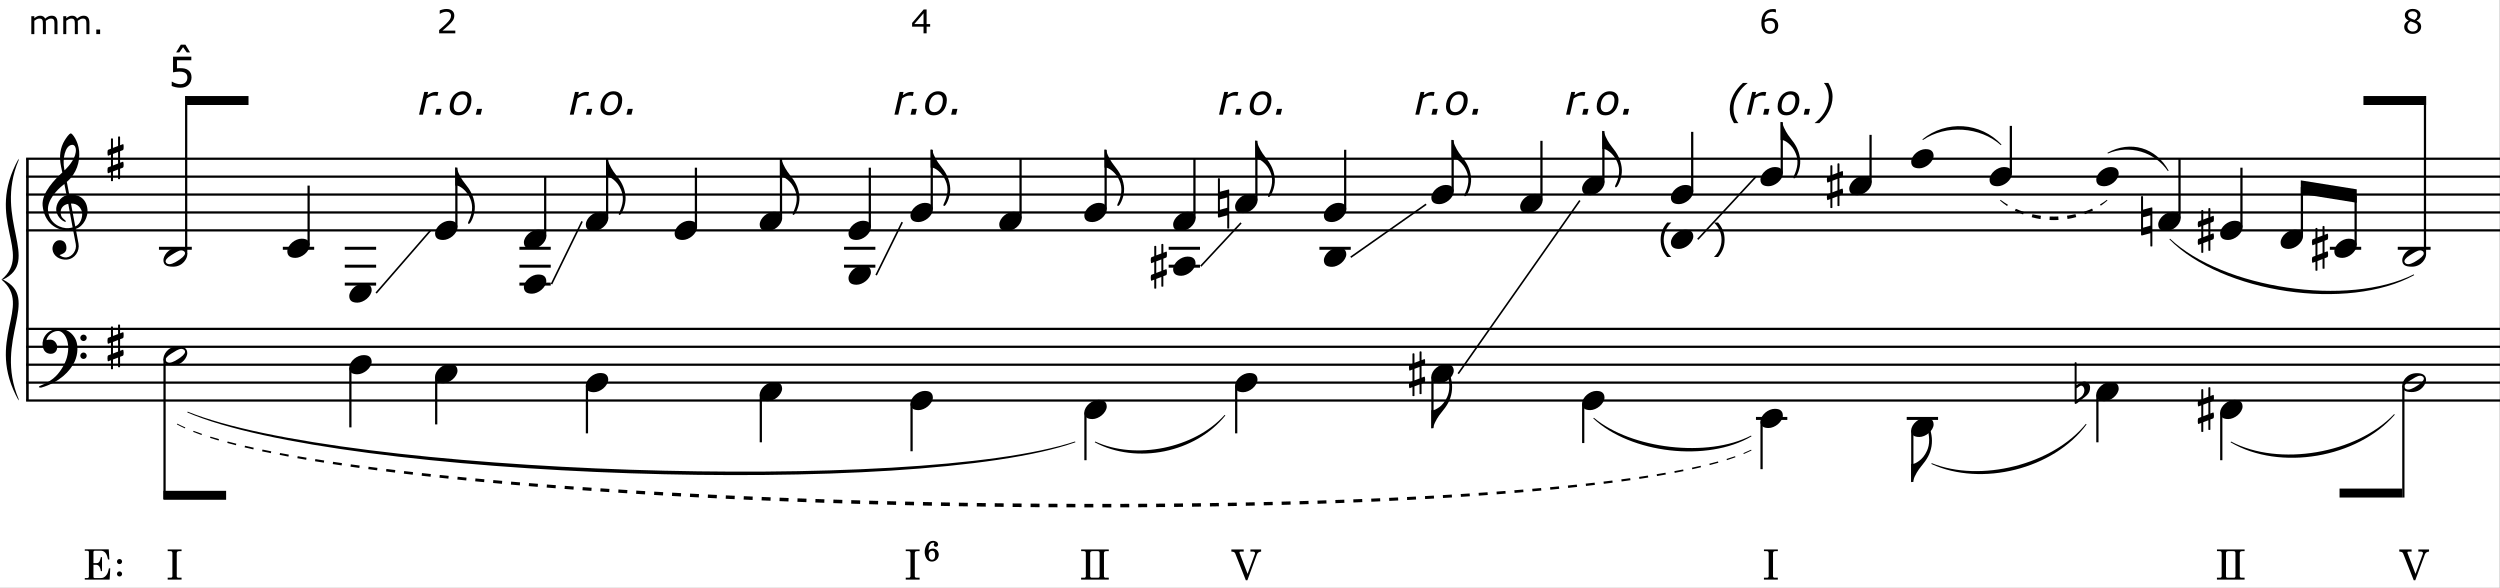 <?xml version="1.0" encoding="UTF-8"?>
<svg id="Ebene_1" xmlns="http://www.w3.org/2000/svg" width="300.068mm" height="70.556mm" version="1.1" viewBox="0 0 850.586 200">
  <rect x="0" y="0" width="850.586" height="200" fill="#808080" stroke="none"/>
  <!-- Generator: Adobe Illustrator 29.1.0, SVG Export Plug-In . SVG Version: 2.1.0 Build 142)  -->
  <defs>
    <style>
      .st0 {
        stroke-width: 1.016px;
      }

      .st0, .st1, .st2, .st3, .st4 {
        fill: none;
        stroke: #000;
        stroke-miterlimit: 10;
      }

      .st5 {
        fill: #fff;
      }

      .st1 {
        stroke-width: .559px;
      }

      .st2 {
        stroke-width: .889px;
      }

      .st3 {
        stroke-width: .762px;
      }

      .st4 {
        stroke-width: 3.047px;
      }
    </style>
  </defs>
  <rect class="st5" width="850.5" height="200"/>
  <line class="st2" x1="9.331" y1="54.004" x2="9.331" y2="136.27"/>
  <path d="M25.779,77.89l.926,4.947c.487,2.607-1.243,5.239-3.948,5.483-2.364.195-4.679-1.169-4.898-3.484-.122-1.438.853-2.973,2.169-3.095,1.194-.122,2.412.487,2.559,2.291.17,1.876-1.072,2.242-2.315,2.753.365.39,1.364.877,2.266.804,2.071-.195,3.655-2.437,3.241-4.581l-.926-4.85c-.414.049-.682.122-1.121.171-4.63.39-8.724-2.681-9.235-8.407-.39-4.362,4.289-9.016,6.701-11.234l-.438-2.096c-.707-3.411-.268-6.384,1.267-8.87.487-.755,1.462-2.291,2.071-2.339.463-.049,2.534,2.559,2.827,6.043.317,3.558-.829,7.579-4.191,10.454l.829,4.337c2.534-.219,5.849.829,6.214,5.19.17,2.193-1.194,5.532-3.997,6.482ZM21.905,62.611c-.146.122-.17.146-.487.39-1.998,1.535-5.385,5.142-5.093,8.553.414,4.63,4.557,6.287,7.018,6.067.536-.048.877-.122,1.365-.244l-1.487-8.017c-1.535.244-2.729,1.438-2.583,3.07.122,1.487.658,1.755,1.56,2.559.439.39.146.56-.195.438-1.535-.609-2.729-2.315-2.875-3.923-.17-1.876,1.243-4.484,3.533-5.069l-.755-3.826ZM25.804,50.768c-.024-.268-.219-1.584-1.316-1.487-2.388.22-3.29,4.874-2.631,8.188l.097.487c1.803-1.681,4.07-4.557,3.85-7.188ZM25.609,77.037c1.828-.755,2.461-3.144,2.339-4.508-.122-1.584-1.56-3.436-3.801-3.265l1.462,7.773Z"/>
  <path d="M25.853,115.771c.683,1.682.755,4.605-.438,7.213-1.535,3.339-5.239,7.092-11.307,8.87-.39.122-1.632-.073-.244-.682,1.267-.561,2.851-1.268,4.24-2.389,2.339-1.852,4.069-5.044,4.654-7.14,1.486-5.41-.926-9.041-2.997-9.041-2.047,0-3.777,1.779-3.948,3.119.755-.17.633-.146,1.438-.146,1.267,0,2.218,1.413,2.218,2.437,0,2.218-1.901,2.729-3.314,2.145-1.901-.78-2.364-4.069-.512-6.312.804-.999,2.291-1.974,4.605-1.974,3.46,0,5.117,2.656,5.604,3.898ZM29.508,114.942c0,.585-.487,1.097-1.097,1.097-.584,0-1.096-.512-1.096-1.097s.512-1.097,1.096-1.097c.609,0,1.097.512,1.097,1.097ZM29.508,121.034c0,.585-.487,1.097-1.097,1.097-.584,0-1.096-.512-1.096-1.097s.512-1.097,1.096-1.097c.609,0,1.097.512,1.097,1.097Z"/>
  <path d="M41.802,55.027c.17-.073.268.536.268.902,0,.365,0,1.023-.268,1.121l-.95.366v3.412c0,.146-.195.146-.341.146-.146,0-.341,0-.341-.146v-3.144l-1.73.658v3.144c0,.146-.195.171-.341.171-.146,0-.341-.024-.341-.171v-2.9l-.95.366c-.17.073-.244-.609-.244-.975,0-.439.049-.975.244-1.048l.95-.366v-3.948l-.95.366c-.146.073-.244-.609-.244-.975,0-.415.049-.975.244-1.048l.95-.366v-3.265c0-.146.171-.268.317-.268.171,0,.366.097.366.268v2.997l1.73-.658v-2.998c0-.146.17-.268.317-.268.17,0,.366.098.366.268v2.754l.95-.366c.268-.098.268.536.268.902,0,.365,0,1.048-.268,1.121l-.95.366v3.923l.95-.341ZM38.439,56.294l1.73-.658v-3.923l-1.73.658v3.923Z"/>
  <path d="M41.802,119.012c.17-.073.268.536.268.901,0,.366,0,1.023-.268,1.121l-.95.365v3.412c0,.146-.195.146-.341.146-.146,0-.341,0-.341-.146v-3.144l-1.73.658v3.144c0,.146-.195.17-.341.17-.146,0-.341-.024-.341-.17v-2.9l-.95.365c-.17.073-.244-.608-.244-.975,0-.438.049-.975.244-1.048l.95-.365v-3.947l-.95.365c-.146.073-.244-.609-.244-.975,0-.414.049-.975.244-1.048l.95-.365v-3.266c0-.146.171-.269.317-.269.171,0,.366.098.366.269v2.997l1.73-.658v-2.997c0-.146.17-.268.317-.268.17,0,.366.097.366.268v2.754l.95-.365c.268-.098.268.535.268.901,0,.365,0,1.048-.268,1.121l-.95.365v3.923l.95-.341ZM38.439,120.279l1.73-.658v-3.924l-1.73.658v3.924Z"/>
  <line class="st3" x1="8.887" y1="54.004" x2="850.586" y2="54.004"/>
  <line class="st3" x1="8.887" y1="60.098" x2="850.586" y2="60.098"/>
  <line class="st3" x1="8.887" y1="66.191" x2="850.586" y2="66.191"/>
  <line class="st3" x1="8.887" y1="72.285" x2="850.586" y2="72.285"/>
  <line class="st3" x1="8.887" y1="78.379" x2="850.586" y2="78.379"/>
  <line class="st3" x1="8.887" y1="111.895" x2="850.586" y2="111.895"/>
  <line class="st3" x1="8.887" y1="117.988" x2="850.586" y2="117.988"/>
  <line class="st3" x1="8.887" y1="124.082" x2="850.586" y2="124.082"/>
  <line class="st3" x1="8.887" y1="130.176" x2="850.586" y2="130.176"/>
  <line class="st3" x1="8.887" y1="136.27" x2="850.586" y2="136.27"/>
  <path d="M6.348,54.004c-11.695,20.825,5.078,31.988-5.84,41.133h.508c13.146-6.399-3.264-20.308,5.322-40.615"/>
  <path d="M6.348,136.27c-11.695-20.825,5.078-31.988-5.84-41.133h.508c13.146,6.399-3.264,20.308,5.322,40.615"/>
  <line class="st3" x1="63.342" y1="86.504" x2="63.342" y2="32.676"/>
  <line class="st0" x1="54.082" y1="84.473" x2="65.254" y2="84.473"/>
  <path d="M63.72,86.667c0,1.048-1.365,4.07-4.874,4.07-2.267,0-3.241-.634-3.241-2.291,0-1.048,1.292-4.143,5.044-4.143,2.022,0,3.07.804,3.07,2.364ZM57.604,89.883c1.267,0,2.778-1.097,3.68-1.706,2.924-2.047,1.316-2.997.415-2.997-.975,0-2.169.853-3.485,1.657-3.095,1.925-1.608,3.046-.609,3.046Z"/>
  <line class="st3" x1="105.002" y1="83.457" x2="105.002" y2="63.145"/>
  <line class="st0" x1="96.23" y1="84.473" x2="106.895" y2="84.473"/>
  <path d="M105.381,83.474c0,1.023-.731,2.169-1.682,2.973-.926.78-2.145,1.292-3.168,1.292-.804,0-1.511-.146-1.998-.487-.463-.341-.78-.901-.78-1.754,0-1.023.707-2.193,1.657-2.997.926-.78,2.144-1.292,3.167-1.292.829,0,1.536.122,1.999.487.463.341.804.926.804,1.779Z"/>
  <line class="st0" x1="117.305" y1="96.66" x2="127.969" y2="96.66"/>
  <line class="st0" x1="117.305" y1="90.566" x2="127.969" y2="90.566"/>
  <line class="st0" x1="117.305" y1="84.473" x2="127.969" y2="84.473"/>
  <path d="M126.456,98.708c0,1.023-.731,2.169-1.682,2.973-.926.78-2.145,1.292-3.168,1.292-.804,0-1.511-.146-1.998-.487-.463-.342-.78-.902-.78-1.755,0-1.023.707-2.193,1.657-2.997.926-.78,2.144-1.292,3.167-1.292.829,0,1.536.122,1.999.487.463.341.804.926.804,1.779Z"/>
  <line class="st3" x1="55.986" y1="122.051" x2="55.986" y2="169.785"/>
  <path d="M63.72,120.183c0,1.048-1.365,4.069-4.874,4.069-2.267,0-3.241-.634-3.241-2.291,0-1.048,1.292-4.143,5.044-4.143,2.022,0,3.07.805,3.07,2.364ZM57.604,123.398c1.267,0,2.778-1.096,3.68-1.705,2.924-2.047,1.316-2.998.415-2.998-.975,0-2.169.854-3.485,1.657-3.095,1.926-1.608,3.046-.609,3.046Z"/>
  <line class="st3" x1="119.209" y1="125.098" x2="119.209" y2="145.41"/>
  <path d="M126.456,123.083c0,1.023-.731,2.169-1.682,2.973-.926.78-2.145,1.292-3.168,1.292-.804,0-1.511-.146-1.998-.487-.463-.342-.78-.902-.78-1.755,0-1.023.707-2.193,1.657-2.997.926-.78,2.144-1.292,3.167-1.292.829,0,1.536.122,1.999.487.463.342.804.927.804,1.779Z"/>
  <g>
    <path d="M19.549,11.602h-1.025v-3.469c0-.262-.012-.515-.036-.758-.024-.244-.074-.438-.15-.584-.084-.156-.204-.274-.36-.354-.156-.08-.382-.12-.676-.12-.287,0-.575.072-.862.216s-.575.326-.862.548c.011.083.02.181.027.292s.011.221.011.33v3.9h-1.025v-3.469c0-.269-.012-.525-.036-.767s-.074-.436-.15-.581c-.084-.156-.204-.273-.36-.352-.157-.078-.382-.118-.677-.118-.28,0-.561.069-.843.208s-.562.314-.843.529v4.549h-1.025v-6.093h1.025v.676c.32-.265.639-.473.958-.622.318-.149.657-.224,1.017-.224.415,0,.767.087,1.056.262.289.174.504.417.646.726.415-.349.793-.601,1.135-.756.342-.154.707-.231,1.096-.231.669,0,1.163.203,1.481.608.318.406.478.972.478,1.699v3.955Z"/>
    <path d="M30.416,11.602h-1.025v-3.469c0-.262-.012-.515-.036-.758-.024-.244-.074-.438-.15-.584-.084-.156-.204-.274-.36-.354-.156-.08-.382-.12-.676-.12-.287,0-.575.072-.862.216s-.575.326-.862.548c.011.083.02.181.027.292s.011.221.011.33v3.9h-1.025v-3.469c0-.269-.012-.525-.036-.767s-.074-.436-.15-.581c-.084-.156-.204-.273-.36-.352-.157-.078-.382-.118-.677-.118-.28,0-.561.069-.843.208s-.562.314-.843.529v4.549h-1.025v-6.093h1.025v.676c.32-.265.639-.473.958-.622.318-.149.657-.224,1.017-.224.415,0,.767.087,1.056.262.289.174.504.417.646.726.415-.349.793-.601,1.135-.756.342-.154.707-.231,1.096-.231.669,0,1.163.203,1.481.608.318.406.478.972.478,1.699v3.955Z"/>
    <path d="M34.065,11.602h-1.304v-1.555h1.304v1.555Z"/>
  </g>
  <line class="st4" x1="55.605" y1="168.516" x2="76.934" y2="168.516"/>
  <line class="st4" x1="63.223" y1="34.199" x2="84.551" y2="34.199"/>
  <g>
    <path d="M29.803,196.681c.114,0,.441-.228.441-.369v-8.562c0-.199-.341-.37-.498-.37h-.896v-.469h8.148l.213,3.427h-.455c-.313-1.266-.668-2.83-2.29-2.958h-2.275c-.17,0-.398.199-.398.37v3.84h1.138c1.052,0,1.194-1.322,1.379-2.034h.398v4.765h-.398c-.128-.882-.398-2.062-1.522-2.162h-.995v4.21c0,.128.256.299.341.299h2.275c1.252,0,2.133-1.209,2.404-2.304l.242-.996h.455l-.213,3.84h-8.447v-.526h.953Z"/>
    <path d="M40.666,190.196c.484,0,.868.384.868.867s-.384.867-.868.867c-.483,0-.867-.384-.867-.867s.384-.867.867-.867ZM40.666,194.405c.484,0,.868.384.868.868,0,.483-.384.867-.868.867-.483,0-.867-.384-.867-.867,0-.484.384-.868.867-.868Z"/>
  </g>
  <path d="M58.244,196.539c.242,0,.413-.271.413-.47v-7.864c0-.611-.313-.683-.654-.683h-.953v-.583h4.722v.583h-.825c-.341,0-.811.057-.811.683v7.864c0,.199.156.47.441.47h1.195v.668h-4.722v-.668h1.194Z"/>
  <path d="M65.162,26.345c0,.481-.088.942-.264,1.381-.176.44-.417.81-.722,1.111-.333.324-.73.573-1.19.747-.461.173-.994.26-1.601.26-.565,0-1.108-.059-1.631-.177-.523-.118-.965-.26-1.326-.427v-1.465h.097c.379.241.824.445,1.333.614s1.009.253,1.5.253c.329,0,.647-.046.955-.139.308-.093.582-.255.823-.486.204-.199.357-.438.462-.715.104-.278.156-.6.156-.965,0-.356-.062-.657-.184-.902s-.293-.442-.51-.59c-.241-.176-.534-.299-.878-.371s-.73-.108-1.156-.108c-.408,0-.8.028-1.177.083-.377.056-.703.111-.976.167v-5.325h6.221v1.215h-4.881v2.749c.199-.019.403-.032.611-.042.208-.009.389-.014.542-.014.56,0,1.051.048,1.472.143.421.095.808.263,1.159.503.371.254.657.583.861.986s.306.907.306,1.514Z"/>
  <path d="M64.669,17.831h-1.104l-1.284-1.777-1.277,1.777h-1.076l1.583-2.631h1.576l1.583,2.631Z"/>
  <path d="M154.912,11.348h-5.499v-1.14c.382-.327.764-.655,1.148-.982s.741-.653,1.072-.977c.698-.676,1.176-1.213,1.435-1.612.258-.398.387-.828.387-1.29,0-.422-.139-.752-.417-.99-.278-.238-.667-.357-1.165-.357-.331,0-.689.059-1.075.175-.385.116-.762.294-1.129.535h-.055v-1.146c.258-.127.603-.244,1.034-.349.431-.105.848-.158,1.252-.158.833,0,1.485.201,1.958.603.473.402.709.947.709,1.634,0,.309-.039.598-.117.865s-.194.521-.347.761c-.142.226-.308.448-.499.666-.191.218-.423.46-.695.726-.389.382-.791.752-1.206,1.11-.415.358-.802.69-1.162.996h4.37v.933Z"/>
  <path d="M154.895,63.145v-6.165c.487,0,.414.024.561.438.682,2.047,1.754,3.777,2.681,4.922,1.925,2.364,2.924,4.24,3.338,6.872.414,2.729-.634,5.361-1.414,6.506-.536.78-1.072.487-.682-.317,1.316-2.729,1.706-5.288.609-7.798-.633-1.486-1.413-2.486-2.51-3.412-.901-.731-1.657-1.048-2.096-1.048h-.487Z"/>
  <line class="st3" x1="155.276" y1="77.363" x2="155.276" y2="57.051"/>
  <path d="M155.655,77.38c0,1.023-.731,2.169-1.682,2.973-.926.78-2.145,1.292-3.168,1.292-.804,0-1.511-.146-1.998-.487-.463-.341-.78-.901-.78-1.754,0-1.023.707-2.193,1.657-2.997.926-.78,2.144-1.292,3.167-1.292.829,0,1.536.122,1.999.487.463.341.804.926.804,1.779Z"/>
  <line class="st3" x1="185.49" y1="80.41" x2="185.49" y2="60.098"/>
  <path d="M185.87,80.427c0,1.023-.731,2.169-1.682,2.973-.926.78-2.145,1.292-3.168,1.292-.804,0-1.511-.146-1.998-.487-.463-.341-.78-.901-.78-1.754,0-1.023.707-2.193,1.657-2.997.926-.78,2.144-1.292,3.167-1.292.829,0,1.536.122,1.999.487.463.341.804.926.804,1.779Z"/>
  <path d="M206.184,60.098v-6.165c.487,0,.414.024.561.438.682,2.047,1.754,3.777,2.681,4.922,1.925,2.364,2.924,4.24,3.338,6.872.414,2.729-.634,5.361-1.414,6.506-.536.78-1.072.487-.682-.317,1.316-2.729,1.706-5.288.609-7.798-.633-1.486-1.413-2.486-2.51-3.412-.901-.731-1.657-1.048-2.096-1.048h-.487Z"/>
  <line class="st3" x1="206.565" y1="74.316" x2="206.565" y2="54.004"/>
  <path d="M206.944,74.333c0,1.023-.731,2.169-1.682,2.973-.926.78-2.145,1.292-3.168,1.292-.804,0-1.511-.146-1.998-.487-.463-.341-.78-.901-.78-1.754,0-1.023.707-2.193,1.657-2.997.926-.78,2.144-1.292,3.167-1.292.829,0,1.536.122,1.999.487.463.341.804.926.804,1.779Z"/>
  <line class="st3" x1="236.779" y1="77.363" x2="236.779" y2="57.051"/>
  <path d="M237.159,77.38c0,1.023-.731,2.169-1.682,2.973-.926.78-2.145,1.292-3.168,1.292-.804,0-1.511-.146-1.998-.487-.463-.341-.78-.901-.78-1.754,0-1.023.707-2.193,1.657-2.997.926-.78,2.144-1.292,3.167-1.292.829,0,1.536.122,1.999.487.463.341.804.926.804,1.779Z"/>
  <line class="st0" x1="176.719" y1="96.66" x2="187.383" y2="96.66"/>
  <line class="st0" x1="176.719" y1="90.566" x2="187.383" y2="90.566"/>
  <line class="st0" x1="176.719" y1="84.473" x2="187.383" y2="84.473"/>
  <path d="M185.87,95.661c0,1.023-.731,2.169-1.682,2.973-.926.78-2.145,1.292-3.168,1.292-.804,0-1.511-.146-1.998-.487-.463-.341-.78-.901-.78-1.754,0-1.023.707-2.193,1.657-2.997.926-.78,2.144-1.292,3.167-1.292.829,0,1.536.122,1.999.487.463.341.804.926.804,1.779Z"/>
  <line class="st3" x1="148.408" y1="128.145" x2="148.408" y2="144.395"/>
  <path d="M155.655,126.13c0,1.023-.731,2.169-1.682,2.973-.926.78-2.145,1.292-3.168,1.292-.804,0-1.511-.146-1.998-.487-.463-.342-.78-.902-.78-1.755,0-1.023.707-2.193,1.657-2.997.926-.78,2.144-1.292,3.167-1.292.829,0,1.536.122,1.999.487.463.342.804.927.804,1.779Z"/>
  <line class="st3" x1="199.697" y1="131.191" x2="199.697" y2="147.441"/>
  <path d="M206.944,129.177c0,1.023-.731,2.169-1.682,2.973-.926.78-2.145,1.292-3.168,1.292-.804,0-1.511-.146-1.998-.487-.463-.342-.78-.902-.78-1.755,0-1.023.707-2.193,1.657-2.997.926-.78,2.144-1.292,3.167-1.292.829,0,1.536.122,1.999.487.463.342.804.927.804,1.779Z"/>
  <g>
    <path d="M148.839,32.643h-.069c-.185-.046-.357-.08-.516-.101-.16-.021-.353-.031-.579-.031-.435,0-.865.098-1.293.295s-.838.433-1.23.708l-1.257,5.509h-1.317l1.77-7.755h1.318l-.261,1.146c.615-.431,1.137-.729,1.565-.896.428-.167.839-.25,1.232-.25.227,0,.391.006.493.017.102.012.25.034.444.066l-.298,1.292Z"/>
    <path d="M149.745,39.023h-1.673l.458-1.979h1.673l-.458,1.979Z"/>
    <path d="M160.401,34.011c0,.694-.106,1.361-.319,2s-.514,1.194-.902,1.667c-.403.49-.868.874-1.396,1.149s-1.143.413-1.847.413c-.921,0-1.64-.263-2.156-.788s-.774-1.251-.774-2.177c0-.694.105-1.356.316-1.985.211-.629.515-1.189.913-1.68.384-.472.855-.849,1.413-1.132.558-.282,1.167-.423,1.829-.423.894,0,1.604.254,2.132.764.527.509.791,1.24.791,2.194ZM158.277,36.94c.25-.37.44-.798.573-1.284.132-.486.198-1,.198-1.542,0-.648-.155-1.139-.465-1.472-.31-.333-.748-.5-1.312-.5-.449,0-.852.108-1.208.323-.356.215-.665.51-.923.885-.25.366-.442.794-.577,1.285s-.201 1-.201,1.527c0,.639.155,1.129.465,1.472.31.343.75.514,1.319.514.444,0,.847-.106,1.208-.319.361-.213.669-.509.924-.889Z"/>
    <path d="M163.547,39.023h-1.673l.458-1.979h1.673l-.458,1.979Z"/>
  </g>
  <g>
    <path d="M200.128,32.643h-.069c-.185-.046-.357-.08-.516-.101-.16-.021-.353-.031-.579-.031-.435,0-.865.098-1.293.295s-.838.433-1.23.708l-1.257,5.509h-1.317l1.77-7.755h1.318l-.261,1.146c.615-.431,1.137-.729,1.565-.896.428-.167.839-.25,1.232-.25.227,0,.391.006.493.017.102.012.25.034.444.066l-.298,1.292Z"/>
    <path d="M201.034,39.023h-1.673l.458-1.979h1.673l-.458,1.979Z"/>
    <path d="M211.69,34.011c0,.694-.106,1.361-.319,2s-.514,1.194-.902,1.667c-.403.49-.868.874-1.396,1.149s-1.143.413-1.847.413c-.921,0-1.64-.263-2.156-.788s-.774-1.251-.774-2.177c0-.694.105-1.356.316-1.985.211-.629.515-1.189.913-1.68.384-.472.855-.849,1.413-1.132.558-.282,1.167-.423,1.829-.423.894,0,1.604.254,2.132.764.527.509.791,1.24.791,2.194ZM209.566,36.94c.25-.37.44-.798.573-1.284.132-.486.198-1,.198-1.542,0-.648-.155-1.139-.465-1.472-.31-.333-.748-.5-1.312-.5-.449,0-.852.108-1.208.323-.356.215-.665.51-.923.885-.25.366-.442.794-.577,1.285s-.201 1-.201,1.527c0,.639.155,1.129.465,1.472.31.343.75.514,1.319.514.444,0,.847-.106,1.208-.319.361-.213.669-.509.924-.889Z"/>
    <path d="M214.836,39.023h-1.673l.458-1.979h1.673l-.458,1.979Z"/>
  </g>
  <path d="M265.344,60.098v-6.165c.487,0,.414.024.561.438.682,2.047,1.754,3.777,2.681,4.922,1.925,2.364,2.924,4.24,3.338,6.872.414,2.729-.634,5.361-1.414,6.506-.536.78-1.072.487-.682-.317,1.316-2.729,1.706-5.288.609-7.798-.633-1.486-1.413-2.486-2.51-3.412-.901-.731-1.657-1.048-2.096-1.048h-.487Z"/>
  <line class="st3" x1="265.725" y1="74.316" x2="265.725" y2="54.004"/>
  <path d="M266.104,74.333c0,1.023-.731,2.169-1.682,2.973-.926.78-2.145,1.292-3.168,1.292-.804,0-1.511-.146-1.998-.487-.463-.341-.78-.901-.78-1.754,0-1.023.707-2.193,1.657-2.997.926-.78,2.144-1.292,3.167-1.292.829,0,1.536.122,1.999.487.463.341.804.926.804,1.779Z"/>
  <line class="st3" x1="295.94" y1="77.363" x2="295.94" y2="57.051"/>
  <path d="M296.319,77.38c0,1.023-.731,2.169-1.682,2.973-.926.78-2.145,1.292-3.168,1.292-.804,0-1.511-.146-1.998-.487-.463-.341-.78-.901-.78-1.754,0-1.023.707-2.193,1.657-2.997.926-.78,2.144-1.292,3.167-1.292.829,0,1.536.122,1.999.487.463.341.804.926.804,1.779Z"/>
  <path d="M316.633,57.051v-6.165c.487,0,.414.024.561.438.682,2.047,1.754,3.777,2.681,4.922,1.925,2.364,2.924,4.24,3.338,6.872.414,2.729-.634,5.361-1.414,6.506-.536.78-1.072.487-.682-.317,1.316-2.729,1.706-5.288.609-7.798-.633-1.486-1.413-2.486-2.51-3.412-.901-.731-1.657-1.048-2.096-1.048h-.487Z"/>
  <line class="st3" x1="317.014" y1="71.27" x2="317.014" y2="50.957"/>
  <path d="M317.393,71.286c0,1.023-.731,2.169-1.682,2.973-.926.78-2.145,1.292-3.168,1.292-.804,0-1.511-.146-1.998-.487-.463-.341-.78-.901-.78-1.754,0-1.023.707-2.193,1.657-2.997.926-.78,2.144-1.292,3.167-1.292.829,0,1.536.122,1.999.487.463.341.804.926.804,1.779Z"/>
  <line class="st3" x1="347.229" y1="74.316" x2="347.229" y2="54.004"/>
  <path d="M347.608,74.333c0,1.023-.731,2.169-1.682,2.973-.926.78-2.145,1.292-3.168,1.292-.804,0-1.511-.146-1.998-.487-.463-.341-.78-.901-.78-1.754,0-1.023.707-2.193,1.657-2.997.926-.78,2.144-1.292,3.167-1.292.829,0,1.536.122,1.999.487.463.341.804.926.804,1.779Z"/>
  <line class="st0" x1="287.168" y1="90.566" x2="297.832" y2="90.566"/>
  <line class="st0" x1="287.168" y1="84.473" x2="297.832" y2="84.473"/>
  <path d="M296.319,92.614c0,1.023-.731,2.169-1.682,2.973-.926.78-2.145,1.292-3.168,1.292-.804,0-1.511-.146-1.998-.487-.463-.341-.78-.901-.78-1.754,0-1.023.707-2.193,1.657-2.997.926-.78,2.144-1.292,3.167-1.292.829,0,1.536.122,1.999.487.463.341.804.926.804,1.779Z"/>
  <line class="st3" x1="258.857" y1="134.238" x2="258.857" y2="150.488"/>
  <path d="M266.104,132.224c0,1.023-.731,2.169-1.682,2.973-.926.78-2.145,1.292-3.168,1.292-.804,0-1.511-.146-1.998-.487-.463-.342-.78-.902-.78-1.755,0-1.023.707-2.193,1.657-2.997.926-.78,2.144-1.292,3.167-1.292.829,0,1.536.122,1.999.487.463.342.804.927.804,1.779Z"/>
  <line class="st3" x1="310.146" y1="137.285" x2="310.146" y2="153.535"/>
  <path d="M317.393,135.271c0,1.023-.731,2.169-1.682,2.973-.926.78-2.145,1.292-3.168,1.292-.804,0-1.511-.146-1.998-.487-.463-.342-.78-.902-.78-1.755,0-1.023.707-2.193,1.657-2.997.926-.78,2.144-1.292,3.167-1.292.829,0,1.536.122,1.999.487.463.342.804.927.804,1.779Z"/>
  <g>
    <path d="M310.577,32.643h-.069c-.185-.046-.357-.08-.516-.101-.16-.021-.353-.031-.579-.031-.435,0-.865.098-1.293.295s-.838.433-1.23.708l-1.257,5.509h-1.317l1.77-7.755h1.318l-.261,1.146c.615-.431,1.137-.729,1.565-.896.428-.167.839-.25,1.232-.25.227,0,.391.006.493.017.102.012.25.034.444.066l-.298,1.292Z"/>
    <path d="M311.483,39.023h-1.673l.458-1.979h1.673l-.458,1.979Z"/>
    <path d="M322.14,34.011c0,.694-.106,1.361-.319,2s-.514,1.194-.902,1.667c-.403.49-.868.874-1.396,1.149s-1.143.413-1.847.413c-.921,0-1.64-.263-2.156-.788s-.774-1.251-.774-2.177c0-.694.105-1.356.316-1.985.211-.629.515-1.189.913-1.68.384-.472.855-.849,1.413-1.132.558-.282,1.167-.423,1.829-.423.894,0,1.604.254,2.132.764.527.509.791,1.24.791,2.194ZM320.016,36.94c.25-.37.44-.798.573-1.284.132-.486.198-1,.198-1.542,0-.648-.155-1.139-.465-1.472-.31-.333-.748-.5-1.312-.5-.449,0-.852.108-1.208.323-.356.215-.665.51-.923.885-.25.366-.442.794-.577,1.285s-.201 1-.201,1.527c0,.639.155,1.129.465,1.472.31.343.75.514,1.319.514.444,0,.847-.106,1.208-.319.361-.213.669-.509.924-.889Z"/>
    <path d="M325.285,39.023h-1.673l.458-1.979h1.673l-.458,1.979Z"/>
  </g>
  <g>
    <path d="M309.357,196.539c.242,0,.413-.271.413-.47v-7.864c0-.611-.313-.683-.654-.683h-.953v-.583h4.722v.583h-.825c-.341,0-.811.057-.811.683v7.864c0,.199.156.47.441.47h1.195v.668h-4.722v-.668h1.194Z"/>
    <path d="M317.448,184.01c.697,0,1.721.355,1.721,1.28,0,.397-.355.753-.768.753-.327,0-.697-.284-.697-.64,0-.299.199-.455.199-.583,0-.156-.256-.185-.441-.185-1.323.071-1.55,1.777-1.55,2.645.228-.241.74-.625,1.493-.625,1.124,0,1.991.91,1.991,2.033,0,1.28-1.01,2.39-2.333,2.39-1.763,0-2.446-1.807-2.446-3.285,0-1.593.896-3.783,2.83-3.783ZM317.093,190.452c.825,0,1.081-.769,1.081-1.536s-.17-1.508-1.024-1.508c-.825,0-1.18.697-1.18,1.494,0,.739.313,1.55,1.124,1.55Z"/>
  </g>
  <path d="M316.471,9.062h-1.206v2.286h-1.047v-2.286h-3.89v-1.255l3.933-4.582h1.004v4.964h1.206v.873ZM314.218,8.189v-3.666l-3.147,3.666h3.147Z"/>
  <path d="M375.793,57.051v-6.165c.487,0,.414.024.561.438.682,2.047,1.754,3.777,2.681,4.922,1.925,2.364,2.924,4.24,3.338,6.872.414,2.729-.634,5.361-1.414,6.506-.536.78-1.072.487-.682-.317,1.316-2.729,1.706-5.288.609-7.798-.633-1.486-1.413-2.486-2.51-3.412-.901-.731-1.657-1.048-2.096-1.048h-.487Z"/>
  <line class="st3" x1="376.174" y1="71.27" x2="376.174" y2="50.957"/>
  <path d="M376.553,71.286c0,1.023-.731,2.169-1.682,2.973-.926.78-2.145,1.292-3.168,1.292-.804,0-1.511-.146-1.998-.487-.463-.341-.78-.901-.78-1.754,0-1.023.707-2.193,1.657-2.997.926-.78,2.144-1.292,3.167-1.292.829,0,1.536.122,1.999.487.463.341.804.926.804,1.779Z"/>
  <line class="st3" x1="406.389" y1="74.316" x2="406.389" y2="54.004"/>
  <path d="M406.768,74.333c0,1.023-.731,2.169-1.682,2.973-.926.78-2.145,1.292-3.168,1.292-.804,0-1.511-.146-1.998-.487-.463-.341-.78-.901-.78-1.754,0-1.023.707-2.193,1.657-2.997.926-.78,2.144-1.292,3.167-1.292.829,0,1.536.122,1.999.487.463.341.804.926.804,1.779Z"/>
  <path d="M427.082,54.004v-6.165c.487,0,.414.024.561.438.683,2.047,1.755,3.777,2.681,4.922,1.925,2.364,2.924,4.24,3.338,6.872.415,2.729-.633,5.361-1.413,6.506-.536.78-1.072.487-.683-.317,1.316-2.729,1.706-5.288.609-7.798-.634-1.486-1.413-2.486-2.51-3.412-.901-.731-1.657-1.048-2.096-1.048h-.487Z"/>
  <line class="st3" x1="427.463" y1="68.223" x2="427.463" y2="47.91"/>
  <path d="M427.842,68.239c0,1.023-.73,2.169-1.681,2.973-.926.78-2.145,1.292-3.168,1.292-.804,0-1.511-.146-1.998-.487-.463-.341-.78-.901-.78-1.754,0-1.023.707-2.193,1.657-2.997.926-.78,2.144-1.292,3.167-1.292.829,0,1.536.122,1.999.487.463.341.804.926.804,1.779Z"/>
  <path d="M418.225,64.779v12.842c0,.122-.219.146-.341.146-.146,0-.341-.024-.341-.146v-4.362l-2.802.755c-.195.048-.366-.073-.366-.317v-12.842c0-.146.146-.244.317-.268.17,0,.365.098.365.268v4.386l2.875-.755c.268-.073.292.049.292.292ZM417.543,70.676v-3.509l-2.486.658v3.558l2.486-.707Z"/>
  <line class="st3" x1="457.678" y1="71.27" x2="457.678" y2="50.957"/>
  <path d="M458.057,71.286c0,1.023-.73,2.169-1.681,2.973-.927.78-2.145,1.292-3.168,1.292-.805,0-1.511-.146-1.999-.487-.463-.341-.779-.901-.779-1.754,0-1.023.707-2.193,1.657-2.997.926-.78,2.145-1.292,3.168-1.292.828,0,1.535.122,1.998.487.463.341.804.926.804,1.779Z"/>
  <line class="st0" x1="397.617" y1="90.566" x2="408.281" y2="90.566"/>
  <line class="st0" x1="397.617" y1="84.473" x2="408.281" y2="84.473"/>
  <path d="M406.768,89.567c0,1.023-.731,2.169-1.682,2.973-.926.78-2.145,1.292-3.168,1.292-.804,0-1.511-.146-1.998-.487-.463-.341-.78-.901-.78-1.754,0-1.023.707-2.193,1.657-2.997.926-.78,2.144-1.292,3.167-1.292.829,0,1.536.122,1.999.487.463.341.804.926.804,1.779Z"/>
  <path d="M396.763,91.59c.17-.073.268.536.268.902,0,.365,0,1.023-.268,1.121l-.95.366v3.412c0,.146-.195.146-.341.146-.146,0-.341,0-.341-.146v-3.144l-1.73.658v3.144c0,.146-.195.171-.341.171-.146,0-.341-.024-.341-.171v-2.9l-.95.366c-.17.073-.244-.609-.244-.975,0-.439.049-.975.244-1.048l.95-.366v-3.948l-.95.366c-.146.073-.244-.609-.244-.975,0-.415.049-.975.244-1.048l.95-.366v-3.265c0-.146.171-.268.317-.268.171,0,.366.097.366.268v2.997l1.73-.658v-2.998c0-.146.17-.268.317-.268.17,0,.366.098.366.268v2.754l.95-.366c.268-.098.268.536.268.902,0,.365,0,1.048-.268,1.121l-.95.366v3.923l.95-.341ZM393.4,92.857l1.73-.658v-3.923l-1.73.658v3.923Z"/>
  <line class="st0" x1="448.906" y1="84.473" x2="459.57" y2="84.473"/>
  <path d="M458.057,86.521c0,1.023-.73,2.169-1.681,2.973-.927.78-2.145,1.292-3.168,1.292-.805,0-1.511-.146-1.999-.487-.463-.341-.779-.901-.779-1.754,0-1.023.707-2.193,1.657-2.997.926-.78,2.145-1.292,3.168-1.292.828,0,1.535.122,1.998.487.463.341.804.926.804,1.779Z"/>
  <line class="st3" x1="369.307" y1="140.332" x2="369.307" y2="156.582"/>
  <path d="M376.553,138.317c0,1.023-.731,2.169-1.682,2.973-.926.78-2.145,1.292-3.168,1.292-.804,0-1.511-.146-1.998-.487-.463-.342-.78-.902-.78-1.755,0-1.023.707-2.193,1.657-2.997.926-.78,2.144-1.292,3.167-1.292.829,0,1.536.122,1.999.487.463.342.804.927.804,1.779Z"/>
  <line class="st3" x1="420.596" y1="131.191" x2="420.596" y2="147.441"/>
  <path d="M427.842,129.177c0,1.023-.73,2.169-1.681,2.973-.926.78-2.145,1.292-3.168,1.292-.804,0-1.511-.146-1.998-.487-.463-.342-.78-.902-.78-1.755,0-1.023.707-2.193,1.657-2.997.926-.78,2.144-1.292,3.167-1.292.829,0,1.536.122,1.999.487.463.342.804.927.804,1.779Z"/>
  <g>
    <path d="M421.026,32.643h-.069c-.185-.046-.357-.08-.516-.101-.16-.021-.353-.031-.579-.031-.435,0-.865.098-1.293.295s-.838.433-1.23.708l-1.257,5.509h-1.317l1.77-7.755h1.318l-.261,1.146c.615-.431,1.137-.729,1.565-.896.428-.167.839-.25,1.232-.25.227,0,.391.006.493.017.102.012.25.034.444.066l-.298,1.292Z"/>
    <path d="M421.932,39.023h-1.673l.458-1.979h1.673l-.458,1.979Z"/>
    <path d="M432.589,34.011c0,.694-.106,1.361-.319,2s-.514,1.194-.902,1.667c-.402.49-.868.874-1.396,1.149s-1.144.413-1.847.413c-.921,0-1.64-.263-2.156-.788-.516-.525-.774-1.251-.774-2.177,0-.694.105-1.356.316-1.985.211-.629.515-1.189.913-1.68.384-.472.855-.849,1.413-1.132.558-.282,1.167-.423,1.829-.423.894,0,1.604.254,2.132.764.527.509.791,1.24.791,2.194ZM430.465,36.94c.25-.37.44-.798.572-1.284s.198-1,.198-1.542c0-.648-.155-1.139-.465-1.472-.311-.333-.748-.5-1.312-.5-.449,0-.852.108-1.208.323-.356.215-.664.51-.924.885-.25.366-.441.794-.576,1.285-.134.491-.201 1-.201,1.527,0,.639.155,1.129.465,1.472.311.343.75.514,1.319.514.444,0,.848-.106,1.208-.319.361-.213.669-.509.924-.889Z"/>
    <path d="M435.734,39.023h-1.674l.459-1.979h1.673l-.458,1.979Z"/>
  </g>
  <path d="M377.245,187.522h-.825c-.114,0-.228.014-.356.043s-.228.085-.313.185c-.1.1-.142.242-.142.455v7.864c0,.1.043.199.114.299.071.114.185.171.327.171h1.195v.668h-9.414v-.668h1.195c.128,0,.228-.057.299-.171.071-.1.114-.199.114-.299v-7.864c0-.299-.071-.498-.199-.569s-.284-.114-.455-.114h-.939v-.583h9.4v.583ZM371.372,187.565c-.128.028-.228.085-.313.185-.1.1-.142.242-.142.455v7.864c0,.1.043.199.114.299.071.114.185.171.327.171h2.361c.128,0,.228-.057.299-.171.071-.1.114-.199.114-.299v-7.864c0-.299-.071-.498-.199-.569s-.284-.114-.455-.114h-1.749c-.114,0-.228.014-.356.043Z"/>
  <path d="M423.874,197.42l-3.626-9.172c-.242-.484-.668-.513-1.294-.583v-.726h4.195v.726h-.938c-.185,0-.498.014-.498.298,0,.058.014.1.029.171l2.73,7.125,2.488-6.77c.043-.113.057-.213.057-.299,0-.341-.27-.525-.753-.525l-.825.014v-.739h3.641v.726c-.768.099-1.166.312-1.437,1.009l-3.242,8.746h-.526Z"/>
  <path d="M493.859,53.75v-6.165c.487,0,.414.024.561.438.683,2.047,1.755,3.777,2.681,4.922,1.925,2.364,2.924,4.24,3.338,6.872.415,2.729-.633,5.361-1.413,6.506-.536.78-1.072.487-.683-.317,1.316-2.729,1.706-5.288.609-7.798-.634-1.486-1.413-2.486-2.51-3.412-.901-.731-1.657-1.048-2.096-1.048h-.487Z"/>
  <line class="st3" x1="494.24" y1="65.176" x2="494.24" y2="47.656"/>
  <path d="M494.619,65.192c0,1.023-.73,2.169-1.681,2.973-.927.78-2.145,1.292-3.168,1.292-.805,0-1.511-.146-1.999-.487-.463-.341-.779-.901-.779-1.754,0-1.023.707-2.193,1.657-2.997.926-.78,2.145-1.292,3.168-1.292.828,0,1.535.122,1.998.487.463.341.804.926.804,1.779Z"/>
  <line class="st3" x1="524.455" y1="68.223" x2="524.455" y2="47.91"/>
  <path d="M524.834,68.239c0,1.023-.73,2.169-1.681,2.973-.927.78-2.145,1.292-3.168,1.292-.805,0-1.511-.146-1.999-.487-.463-.341-.779-.901-.779-1.754,0-1.023.707-2.193,1.657-2.997.926-.78,2.145-1.292,3.168-1.292.828,0,1.535.122,1.998.487.463.341.804.926.804,1.779Z"/>
  <path d="M545.148,50.703v-6.165c.487,0,.414.024.561.438.683,2.047,1.755,3.777,2.681,4.922,1.925,2.364,2.924,4.24,3.338,6.872.415,2.729-.633,5.361-1.413,6.506-.536.78-1.072.487-.683-.317,1.316-2.729,1.706-5.288.609-7.798-.634-1.486-1.413-2.486-2.51-3.412-.901-.731-1.657-1.048-2.096-1.048h-.487Z"/>
  <line class="st3" x1="545.529" y1="62.129" x2="545.529" y2="44.609"/>
  <path d="M545.908,62.146c0,1.023-.73,2.169-1.681,2.973-.927.78-2.145,1.292-3.168,1.292-.805,0-1.511-.146-1.999-.487-.463-.341-.779-.901-.779-1.754,0-1.023.707-2.193,1.657-2.997.926-.78,2.145-1.292,3.168-1.292.828,0,1.535.122,1.998.487.463.341.804.926.804,1.779Z"/>
  <line class="st3" x1="575.744" y1="65.176" x2="575.744" y2="44.863"/>
  <path d="M576.123,65.192c0,1.023-.73,2.169-1.681,2.973-.927.78-2.145,1.292-3.168,1.292-.805,0-1.511-.146-1.999-.487-.463-.341-.779-.901-.779-1.754,0-1.023.707-2.193,1.657-2.997.926-.78,2.145-1.292,3.168-1.292.828,0,1.535.122,1.998.487.463.341.804.926.804,1.779Z"/>
  <path d="M576.123,80.427c0,1.023-.73,2.169-1.681,2.973-.927.78-2.145,1.292-3.168,1.292-.805,0-1.511-.146-1.999-.487-.463-.341-.779-.901-.779-1.754,0-1.023.707-2.193,1.657-2.997.926-.78,2.145-1.292,3.168-1.292.828,0,1.535.122,1.998.487.463.341.804.926.804,1.779Z"/>
  <path d="M487.48,139.57c.438,0,1.146-.268,2.218-1.048.975-.707,1.949-1.852,2.656-3.411.999-2.193,1.048-4.825-.122-8.603-.269-.853.268-1.097.634-.219.999,2.339,1.438,4.727,1.048,7.213-.415,2.632-1.535,4.508-3.51,6.871-1.023,1.219-2.071,2.852-2.802,4.923-.146.414-.122.438-.609.438v-6.165h.487Z"/>
  <line class="st3" x1="487.373" y1="128.145" x2="487.373" y2="145.664"/>
  <path d="M494.619,126.13c0,1.023-.73,2.169-1.681,2.973-.927.78-2.145,1.292-3.168,1.292-.805,0-1.511-.146-1.999-.487-.463-.342-.779-.902-.779-1.755,0-1.023.707-2.193,1.657-2.997.926-.78,2.145-1.292,3.168-1.292.828,0,1.535.122,1.998.487.463.342.804.927.804,1.779Z"/>
  <path d="M484.614,128.152c.171-.073.268.536.268.901,0,.366,0,1.023-.268,1.121l-.95.365v3.412c0,.146-.195.146-.342.146-.146,0-.341,0-.341-.146v-3.144l-1.73.658v3.144c0,.146-.194.17-.341.17s-.341-.024-.341-.17v-2.9l-.95.365c-.171.073-.244-.608-.244-.975,0-.438.049-.975.244-1.048l.95-.365v-3.947l-.95.365c-.146.073-.244-.609-.244-.975,0-.414.049-.975.244-1.048l.95-.365v-3.266c0-.146.17-.269.316-.269.171,0,.365.098.365.269v2.997l1.73-.658v-2.997c0-.146.171-.268.316-.268.171,0,.366.097.366.268v2.754l.95-.365c.268-.098.268.535.268.901,0,.365,0,1.048-.268,1.121l-.95.365v3.923l.95-.341ZM481.251,129.42l1.73-.658v-3.924l-1.73.658v3.924Z"/>
  <line class="st3" x1="538.662" y1="137.285" x2="538.662" y2="150.742"/>
  <path d="M545.908,135.271c0,1.023-.73,2.169-1.681,2.973-.927.78-2.145,1.292-3.168,1.292-.805,0-1.511-.146-1.999-.487-.463-.342-.779-.902-.779-1.755,0-1.023.707-2.193,1.657-2.997.926-.78,2.145-1.292,3.168-1.292.828,0,1.535.122,1.998.487.463.342.804.927.804,1.779Z"/>
  <g>
    <path d="M487.804,32.643h-.069c-.185-.046-.356-.08-.517-.101-.159-.021-.353-.031-.578-.031-.435,0-.866.098-1.293.295-.428.197-.838.433-1.231.708l-1.257,5.509h-1.317l1.77-7.755h1.317l-.261,1.146c.615-.431,1.137-.729,1.565-.896.428-.167.839-.25,1.232-.25.227,0,.391.006.492.017.103.012.25.034.444.066l-.298,1.292Z"/>
    <path d="M488.71,39.023h-1.674l.459-1.979h1.673l-.458,1.979Z"/>
    <path d="M499.366,34.011c0,.694-.106,1.361-.319,2s-.514,1.194-.902,1.667c-.402.49-.868.874-1.396,1.149s-1.144.413-1.847.413c-.921,0-1.64-.263-2.156-.788-.516-.525-.773-1.251-.773-2.177,0-.694.104-1.356.315-1.985s.515-1.189.913-1.68c.384-.472.855-.849,1.413-1.132.558-.282,1.167-.423,1.829-.423.894,0,1.604.254,2.132.764.527.509.791,1.24.791,2.194ZM497.242,36.94c.25-.37.44-.798.572-1.284s.198-1,.198-1.542c0-.648-.155-1.139-.465-1.472-.311-.333-.748-.5-1.312-.5-.449,0-.852.108-1.208.323-.356.215-.664.51-.924.885-.25.366-.441.794-.576,1.285-.134.491-.201 1-.201,1.527,0,.639.155,1.129.465,1.472.311.343.75.514,1.319.514.444,0,.848-.106,1.208-.319.361-.213.669-.509.924-.889Z"/>
    <path d="M502.512,39.023h-1.674l.459-1.979h1.673l-.458,1.979Z"/>
  </g>
  <g>
    <path d="M539.093,32.643h-.069c-.185-.046-.356-.08-.517-.101-.159-.021-.353-.031-.578-.031-.435,0-.866.098-1.293.295-.428.197-.838.433-1.231.708l-1.257,5.509h-1.317l1.77-7.755h1.317l-.261,1.146c.615-.431,1.137-.729,1.565-.896.428-.167.839-.25,1.232-.25.227,0,.391.006.492.017.103.012.25.034.444.066l-.298,1.292Z"/>
    <path d="M539.999,39.023h-1.674l.459-1.979h1.673l-.458,1.979Z"/>
    <path d="M550.655,34.011c0,.694-.106,1.361-.319,2s-.514,1.194-.902,1.667c-.402.49-.868.874-1.396,1.149s-1.144.413-1.847.413c-.921,0-1.64-.263-2.156-.788-.516-.525-.773-1.251-.773-2.177,0-.694.104-1.356.315-1.985s.515-1.189.913-1.68c.384-.472.855-.849,1.413-1.132.558-.282,1.167-.423,1.829-.423.894,0,1.604.254,2.132.764.527.509.791,1.24.791,2.194ZM548.531,36.94c.25-.37.44-.798.572-1.284s.198-1,.198-1.542c0-.648-.155-1.139-.465-1.472-.311-.333-.748-.5-1.312-.5-.449,0-.852.108-1.208.323-.356.215-.664.51-.924.885-.25.366-.441.794-.576,1.285-.134.491-.201 1-.201,1.527,0,.639.155,1.129.465,1.472.311.343.75.514,1.319.514.444,0,.848-.106,1.208-.319.361-.213.669-.509.924-.889Z"/>
    <path d="M553.801,39.023h-1.674l.459-1.979h1.673l-.458,1.979Z"/>
  </g>
  <g>
    <path d="M568.585,87.432h-1.362c-.702-.805-1.248-1.684-1.637-2.636s-.583-2.025-.583-3.219c0-1.194.194-2.268.583-3.22s.935-1.831,1.637-2.636h1.362v.06c-.321.29-.627.624-.919,1.003s-.562.82-.812,1.324c-.238.488-.432,1.026-.58,1.613-.148.587-.224,1.206-.224,1.857,0,.678.073,1.299.218,1.862.145.563.34,1.099.586,1.607.238.488.51.929.815,1.324.306.395.611.729.916,1.002v.06Z"/>
    <path d="M586.771,81.577c0,1.194-.194,2.267-.583,3.219s-.935,1.831-1.637,2.636h-1.362v-.06c.306-.273.611-.608.919-1.002.308-.395.578-.836.812-1.324.246-.508.441-1.043.586-1.607.146-.563.218-1.184.218-1.862,0-.651-.074-1.27-.221-1.857-.146-.587-.341-1.125-.583-1.613-.25-.503-.521-.945-.812-1.324-.291-.379-.598-.713-.919-1.003v-.06h1.362c.702.806,1.248,1.684,1.637,2.636s.583,2.025.583,3.22Z"/>
  </g>
  <path d="M605.019,8.713c0,.826-.272,1.5-.815,2.021-.544.522-1.21.783-1.999.783-.4,0-.765-.062-1.092-.186-.327-.124-.616-.307-.867-.551-.312-.302-.554-.702-.723-1.2-.169-.498-.254-1.098-.254-1.8,0-.72.077-1.358.232-1.915.154-.556.4-1.051.739-1.483.319-.411.732-.732,1.238-.963.505-.231,1.094-.347,1.767-.347.215,0,.395.009.54.027s.293.051.442.098v1.042h-.055c-.102-.055-.256-.106-.461-.155-.205-.049-.415-.074-.63-.074-.782,0-1.405.245-1.871.733-.466.489-.736,1.15-.812,1.983.305-.185.605-.326.902-.422.297-.097.639-.145,1.028-.145.346,0,.65.032.914.095s.533.192.81.385c.32.222.562.501.723.84.162.338.243.75.243,1.233ZM603.911,8.756c0-.338-.05-.618-.15-.84-.1-.222-.265-.415-.493-.578-.168-.117-.353-.193-.557-.229-.204-.036-.416-.054-.639-.054-.309,0-.596.036-.861.109s-.538.186-.818.338c-.008.08-.013.157-.017.232-.004.074-.005.168-.005.281,0,.575.059,1.028.177,1.361.118.333.281.596.488.789.167.16.349.277.543.352.194.075.406.112.636.112.527,0,.941-.161,1.243-.482.302-.322.453-.785.453-1.389Z"/>
  <path d="M605.832,47.656v-6.165c.487,0,.414.024.561.438.683,2.047,1.755,3.777,2.681,4.922,1.925,2.364,2.924,4.24,3.338,6.872.415,2.729-.633,5.361-1.413,6.506-.536.78-1.072.487-.683-.317,1.316-2.729,1.706-5.288.609-7.798-.634-1.486-1.413-2.486-2.51-3.412-.901-.731-1.657-1.048-2.096-1.048h-.487Z"/>
  <line class="st3" x1="606.213" y1="59.082" x2="606.213" y2="41.562"/>
  <path d="M606.592,59.099c0,1.023-.73,2.169-1.681,2.973-.927.78-2.145,1.292-3.168,1.292-.805,0-1.511-.146-1.999-.487-.463-.341-.779-.901-.779-1.754,0-1.023.707-2.193,1.657-2.997.926-.78,2.145-1.292,3.168-1.292.828,0,1.535.122,1.998.487.463.341.804.926.804,1.779Z"/>
  <line class="st3" x1="636.428" y1="62.129" x2="636.428" y2="45.879"/>
  <path d="M636.807,62.146c0,1.023-.73,2.169-1.681,2.973-.927.78-2.145,1.292-3.168,1.292-.805,0-1.511-.146-1.999-.487-.463-.341-.779-.901-.779-1.754,0-1.023.707-2.193,1.657-2.997.926-.78,2.145-1.292,3.168-1.292.828,0,1.535.122,1.998.487.463.341.804.926.804,1.779Z"/>
  <path d="M626.802,64.168c.171-.073.268.536.268.902,0,.365,0,1.023-.268,1.121l-.95.366v3.412c0,.146-.195.146-.342.146-.146,0-.341,0-.341-.146v-3.144l-1.73.658v3.144c0,.146-.194.171-.341.171s-.341-.024-.341-.171v-2.9l-.95.366c-.171.073-.244-.609-.244-.975,0-.439.049-.975.244-1.048l.95-.366v-3.948l-.95.366c-.146.073-.244-.609-.244-.975,0-.415.049-.975.244-1.048l.95-.366v-3.265c0-.146.17-.268.316-.268.171,0,.365.097.365.268v2.997l1.73-.658v-2.998c0-.146.171-.268.316-.268.171,0,.366.098.366.268v2.754l.95-.366c.268-.098.268.536.268.902,0,.365,0,1.048-.268,1.121l-.95.366v3.923l.95-.341ZM623.438,65.435l1.73-.658v-3.923l-1.73.658v3.923Z"/>
  <path d="M657.881,53.005c0,1.023-.73,2.169-1.681,2.973-.927.78-2.145,1.292-3.168,1.292-.805,0-1.511-.146-1.999-.487-.463-.341-.779-.901-.779-1.754,0-1.023.707-2.193,1.657-2.997.926-.78,2.145-1.292,3.168-1.292.828,0,1.535.122,1.998.487.463.341.804.926.804,1.779Z"/>
  <line class="st3" x1="684.162" y1="59.082" x2="684.162" y2="42.832"/>
  <path d="M684.541,59.099c0,1.023-.73,2.169-1.681,2.973-.927.78-2.145,1.292-3.168,1.292-.805,0-1.511-.146-1.999-.487-.463-.341-.779-.901-.779-1.754,0-1.023.707-2.193,1.657-2.997.926-.78,2.145-1.292,3.168-1.292.828,0,1.535.122,1.998.487.463.341.804.926.804,1.779Z"/>
  <line class="st3" x1="599.346" y1="143.379" x2="599.346" y2="159.629"/>
  <line class="st0" x1="597.441" y1="142.363" x2="608.105" y2="142.363"/>
  <path d="M606.592,141.364c0,1.023-.73,2.169-1.681,2.973-.927.78-2.145,1.292-3.168,1.292-.805,0-1.511-.146-1.999-.487-.463-.342-.779-.902-.779-1.755,0-1.023.707-2.193,1.657-2.997.926-.78,2.145-1.292,3.168-1.292.828,0,1.535.122,1.998.487.463.342.804.927.804,1.779Z"/>
  <path d="M650.741,157.852c.438,0,1.146-.268,2.218-1.048.975-.707,1.949-1.852,2.656-3.411.999-2.193,1.048-4.825-.122-8.603-.269-.853.268-1.097.634-.219.999,2.339,1.438,4.727,1.048,7.213-.415,2.632-1.535,4.508-3.51,6.871-1.023,1.219-2.071,2.852-2.802,4.923-.146.414-.122.438-.609.438v-6.165h.487Z"/>
  <line class="st3" x1="650.635" y1="146.426" x2="650.635" y2="163.945"/>
  <line class="st0" x1="648.73" y1="142.363" x2="659.395" y2="142.363"/>
  <path d="M657.881,144.411c0,1.023-.73,2.169-1.681,2.973-.927.78-2.145,1.292-3.168,1.292-.805,0-1.511-.146-1.999-.487-.463-.342-.779-.902-.779-1.755,0-1.023.707-2.193,1.657-2.997.926-.78,2.145-1.292,3.168-1.292.828,0,1.535.122,1.998.487.463.342.804.927.804,1.779Z"/>
  <g>
    <path d="M591.427,41.884h-1.472c-.416-.676-.759-1.407-1.027-2.194s-.402-1.608-.402-2.465c0-.879.106-1.728.319-2.544s.524-1.621.937-2.413c.394-.75.864-1.46,1.413-2.131.549-.671,1.153-1.31,1.815-1.916h1.569v.069c-.527.389-1.077.882-1.649,1.479-.571.597-1.086,1.257-1.544,1.979-.468.736-.849,1.547-1.143,2.433-.294.887-.44,1.82-.44,2.802,0,1.004.146,1.919.438,2.746.291.826.687,1.521,1.187,2.086v.069Z"/>
    <path d="M600.647,32.643h-.069c-.185-.046-.356-.08-.517-.101-.159-.021-.353-.031-.578-.031-.435,0-.866.098-1.293.295-.428.197-.838.433-1.231.708l-1.257,5.509h-1.317l1.77-7.755h1.317l-.261,1.146c.615-.431,1.137-.729,1.565-.896.428-.167.839-.25,1.232-.25.227,0,.391.006.492.017.103.012.25.034.444.066l-.298,1.292Z"/>
    <path d="M601.553,39.023h-1.674l.459-1.979h1.673l-.458,1.979Z"/>
    <path d="M612.21,34.011c0,.694-.106,1.361-.319,2s-.514,1.194-.902,1.667c-.402.49-.868.874-1.396,1.149s-1.144.413-1.847.413c-.921,0-1.64-.263-2.156-.788-.516-.525-.773-1.251-.773-2.177,0-.694.104-1.356.315-1.985s.515-1.189.913-1.68c.384-.472.855-.849,1.413-1.132.558-.282,1.167-.423,1.829-.423.894,0,1.604.254,2.132.764.527.509.791,1.24.791,2.194ZM610.086,36.94c.25-.37.44-.798.572-1.284s.198-1,.198-1.542c0-.648-.155-1.139-.465-1.472-.311-.333-.748-.5-1.312-.5-.449,0-.852.108-1.208.323-.356.215-.664.51-.924.885-.25.366-.441.794-.576,1.285-.134.491-.201 1-.201,1.527,0,.639.155,1.129.465,1.472.311.343.75.514,1.319.514.444,0,.848-.106,1.208-.319.361-.213.669-.509.924-.889Z"/>
    <path d="M615.355,39.023h-1.674l.459-1.979h1.673l-.458,1.979Z"/>
    <path d="M623.499,32.879c0,.875-.109,1.73-.327,2.565-.217.835-.527,1.633-.93,2.392-.403.759-.88,1.478-1.431,2.156-.551.678-1.15,1.309-1.798,1.892h-1.569v-.069c.532-.398,1.082-.888,1.649-1.468.566-.581,1.082-1.244,1.545-1.989.527-.852.923-1.706,1.187-2.562.264-.856.396-1.747.396-2.673,0-.986-.145-1.894-.434-2.725-.289-.831-.687-1.533-1.19-2.107v-.069h1.472c.412.671.753,1.399,1.024,2.183.271.785.406,1.61.406,2.475Z"/>
  </g>
  <path d="M601.35,196.539c.242,0,.413-.271.413-.47v-7.864c0-.611-.313-.683-.654-.683h-.953v-.583h4.722v.583h-.825c-.341,0-.811.057-.811.683v7.864c0,.199.156.47.44.47h1.195v.668h-4.722v-.668h1.194Z"/>
  <path d="M720.85,59.099c0,1.023-.73,2.169-1.681,2.973-.927.78-2.145,1.292-3.168,1.292-.805,0-1.511-.146-1.999-.487-.463-.341-.779-.901-.779-1.754,0-1.023.707-2.193,1.657-2.997.926-.78,2.145-1.292,3.168-1.292.828,0,1.535.122,1.998.487.463.341.804.926.804,1.779Z"/>
  <line class="st3" x1="741.545" y1="74.316" x2="741.545" y2="54.004"/>
  <path d="M741.924,74.333c0,1.023-.73,2.169-1.681,2.973-.927.78-2.145,1.292-3.168,1.292-.805,0-1.511-.146-1.999-.487-.463-.341-.779-.901-.779-1.754,0-1.023.707-2.193,1.657-2.997.926-.78,2.145-1.292,3.168-1.292.828,0,1.535.122,1.998.487.463.341.804.926.804,1.779Z"/>
  <path d="M732.308,70.873v12.842c0,.122-.22.146-.342.146-.146,0-.341-.024-.341-.146v-4.362l-2.803.755c-.194.048-.365-.073-.365-.317v-12.842c0-.146.146-.244.316-.268.171,0,.366.098.366.268v4.386l2.875-.755c.269-.073.293.049.293.292ZM731.625,76.77v-3.509l-2.485.658v3.558l2.485-.707Z"/>
  <line class="st3" x1="762.619" y1="77.363" x2="762.619" y2="57.051"/>
  <path d="M762.998,77.38c0,1.023-.73,2.169-1.681,2.973-.927.78-2.145,1.292-3.168,1.292-.805,0-1.511-.146-1.999-.487-.463-.341-.779-.901-.779-1.754,0-1.023.707-2.193,1.657-2.997.926-.78,2.145-1.292,3.168-1.292.828,0,1.535.122,1.998.487.463.341.804.926.804,1.779Z"/>
  <path d="M752.993,79.402c.171-.073.268.536.268.902,0,.365,0,1.023-.268,1.121l-.95.366v3.412c0,.146-.195.146-.342.146-.146,0-.341,0-.341-.146v-3.144l-1.73.658v3.144c0,.146-.194.171-.341.171s-.341-.024-.341-.171v-2.9l-.95.366c-.171.073-.244-.609-.244-.975,0-.439.049-.975.244-1.048l.95-.366v-3.948l-.95.366c-.146.073-.244-.609-.244-.975,0-.415.049-.975.244-1.048l.95-.366v-3.265c0-.146.17-.268.316-.268.171,0,.365.097.365.268v2.997l1.73-.658v-2.998c0-.146.171-.268.316-.268.171,0,.366.098.366.268v2.754l.95-.366c.268-.098.268.536.268.902,0,.365,0,1.048-.268,1.121l-.95.366v3.923l.95-.341ZM749.63,80.669l1.73-.658v-3.923l-1.73.658v3.923Z"/>
  <path d="M783.564,80.427c0,1.023-.73,2.169-1.681,2.973-.927.78-2.145,1.292-3.168,1.292-.805,0-1.511-.146-1.999-.487-.463-.341-.779-.901-.779-1.754,0-1.023.707-2.193,1.657-2.997.926-.78,2.145-1.292,3.168-1.292.828,0,1.535.122,1.998.487.463.341.804.926.804,1.779Z"/>
  <line class="st3" x1="783.186" y1="80.41" x2="783.186" y2="63.652"/>
  <line class="st0" x1="792.695" y1="84.473" x2="803.359" y2="84.473"/>
  <path d="M801.846,83.474c0,1.023-.73,2.169-1.681,2.973-.927.78-2.145,1.292-3.168,1.292-.805,0-1.511-.146-1.999-.487-.463-.341-.779-.901-.779-1.754,0-1.023.707-2.193,1.657-2.997.926-.78,2.145-1.292,3.168-1.292.828,0,1.535.122,1.998.487.463.341.804.926.804,1.779Z"/>
  <path d="M791.841,85.496c.171-.073.268.536.268.902,0,.365,0,1.023-.268,1.121l-.95.366v3.412c0,.146-.195.146-.342.146-.146,0-.341,0-.341-.146v-3.144l-1.73.658v3.144c0,.146-.194.171-.341.171s-.341-.024-.341-.171v-2.9l-.95.366c-.171.073-.244-.609-.244-.975,0-.439.049-.975.244-1.048l.95-.366v-3.948l-.95.366c-.146.073-.244-.609-.244-.975,0-.415.049-.975.244-1.048l.95-.366v-3.265c0-.146.17-.268.316-.268.171,0,.365.097.365.268v2.997l1.73-.658v-2.998c0-.146.171-.268.316-.268.171,0,.366.098.366.268v2.754l.95-.366c.268-.098.268.536.268.902,0,.365,0,1.048-.268,1.121l-.95.366v3.923l.95-.341ZM788.478,86.763l1.73-.658v-3.923l-1.73.658v3.923Z"/>
  <line class="st3" x1="801.467" y1="83.457" x2="801.467" y2="66.699"/>
  <polyline points="801.848 64.414 782.805 61.367 782.805 65.938 801.848 68.984"/>
  <line class="st3" x1="713.604" y1="134.238" x2="713.604" y2="150.488"/>
  <path d="M720.85,132.224c0,1.023-.73,2.169-1.681,2.973-.927.78-2.145,1.292-3.168,1.292-.805,0-1.511-.146-1.999-.487-.463-.342-.779-.902-.779-1.755,0-1.023.707-2.193,1.657-2.997.926-.78,2.145-1.292,3.168-1.292.828,0,1.535.122,1.998.487.463.342.804.927.804,1.779Z"/>
  <path d="M706.542,131.029c1.023-.609,1.9-1.315,2.851-1.193.756.097,1.73.706,1.73,2.022,0,2.168-1.462,2.924-3.046,4.191-.731.584-2.218,2.168-2.218.926v-13.451c0-.171.146-.293.316-.317.171,0,.366.122.366.317v7.505ZM706.542,136.05c1.242-.878,1.949-1.048,2.461-2.34.365-.975.098-2.047-.512-2.388-.634-.366-1.292.341-1.949.804v3.924Z"/>
  <line class="st3" x1="755.752" y1="140.332" x2="755.752" y2="156.582"/>
  <path d="M762.998,138.317c0,1.023-.73,2.169-1.681,2.973-.927.78-2.145,1.292-3.168,1.292-.805,0-1.511-.146-1.999-.487-.463-.342-.779-.902-.779-1.755,0-1.023.707-2.193,1.657-2.997.926-.78,2.145-1.292,3.168-1.292.828,0,1.535.122,1.998.487.463.342.804.927.804,1.779Z"/>
  <path d="M752.993,140.34c.171-.073.268.536.268.901,0,.366,0,1.023-.268,1.121l-.95.365v3.412c0,.146-.195.146-.342.146-.146,0-.341,0-.341-.146v-3.144l-1.73.658v3.144c0,.146-.194.17-.341.17s-.341-.024-.341-.17v-2.9l-.95.365c-.171.073-.244-.608-.244-.975,0-.438.049-.975.244-1.048l.95-.365v-3.947l-.95.365c-.146.073-.244-.609-.244-.975,0-.414.049-.975.244-1.048l.95-.365v-3.266c0-.146.17-.269.316-.269.171,0,.365.098.365.269v2.997l1.73-.658v-2.997c0-.146.171-.268.316-.268.171,0,.366.097.366.268v2.754l.95-.365c.268-.098.268.535.268.901,0,.365,0,1.048-.268,1.121l-.95.365v3.923l.95-.341ZM749.63,141.607l1.73-.658v-3.924l-1.73.658v3.924Z"/>
  <path d="M763.691,187.522h-.825c-.114,0-.228.014-.356.043s-.228.085-.313.185c-.1.1-.142.242-.142.455v7.864c0,.1.043.199.114.299.071.114.185.171.327.171h1.195v.668h-9.414v-.668h1.195c.128,0,.228-.057.299-.171.071-.1.114-.199.114-.299v-7.864c0-.299-.071-.498-.199-.569s-.284-.114-.455-.114h-.939v-.583h9.4v.583ZM757.818,187.565c-.128.028-.228.085-.313.185-.1.1-.142.242-.142.455v7.864c0,.1.043.199.114.299.071.114.185.171.327.171h2.361c.128,0,.228-.057.299-.171.071-.1.114-.199.114-.299v-7.864c0-.299-.071-.498-.199-.569s-.284-.114-.455-.114h-1.749c-.114,0-.228.014-.356.043Z"/>
  <path d="M823.761,9.084c0,.702-.273,1.286-.82,1.751-.548.465-1.235.698-2.065.698-.88,0-1.581-.228-2.103-.682s-.783-1.036-.783-1.746c0-.451.132-.859.394-1.225.262-.365.631-.655,1.107-.87v-.033c-.437-.232-.76-.487-.969-.764s-.313-.622-.313-1.036c0-.611.251-1.12.753-1.528.502-.407,1.14-.611,1.914-.611.812,0,1.459.195,1.942.584s.726.883.726,1.483c0,.368-.114.729-.344,1.083s-.565.632-1.009.832v.033c.509.218.897.487,1.167.807.27.32.403.728.403,1.222ZM822.638,9.188c0-.334-.074-.603-.222-.805-.146-.202-.436-.404-.864-.608-.171-.08-.358-.154-.562-.224-.204-.069-.475-.165-.813-.289-.327.178-.59.42-.788.726s-.297.651-.297,1.037c0,.491.169.896.507,1.216.339.32.768.48,1.288.48.53,0,.955-.136,1.273-.409.318-.272.478-.647.478-1.124ZM822.469,5.118c0-.389-.15-.699-.45-.93-.301-.231-.684-.347-1.148-.347-.458,0-.834.109-1.127.328-.292.218-.438.513-.438.884,0,.262.073.488.221.679s.37.361.668.51c.135.065.328.151.581.256s.499.193.739.262c.36-.24.609-.489.747-.747.139-.258.208-.557.208-.895Z"/>
  <line class="st3" x1="825.06" y1="86.504" x2="825.06" y2="32.676"/>
  <line class="st0" x1="815.801" y1="84.473" x2="826.973" y2="84.473"/>
  <path d="M825.438,86.667c0,1.048-1.364,4.07-4.873,4.07-2.267,0-3.241-.634-3.241-2.291,0-1.048,1.292-4.143,5.044-4.143,2.022,0,3.07.804,3.07,2.364ZM819.322,89.883c1.268,0,2.778-1.097,3.68-1.706,2.924-2.047,1.316-2.997.414-2.997-.975,0-2.169.853-3.484,1.657-3.095,1.925-1.608,3.046-.609,3.046Z"/>
  <line class="st3" x1="817.705" y1="131.191" x2="817.705" y2="169.277"/>
  <path d="M825.438,129.323c0,1.048-1.364,4.069-4.873,4.069-2.267,0-3.241-.634-3.241-2.291,0-1.048,1.292-4.143,5.044-4.143,2.022,0,3.07.805,3.07,2.364ZM819.322,132.539c1.268,0,2.778-1.096,3.68-1.705,2.924-2.047,1.316-2.998.414-2.998-.975,0-2.169.854-3.484,1.657-3.095,1.926-1.608,3.046-.609,3.046Z"/>
  <line class="st4" x1="804.121" y1="34.199" x2="825.449" y2="34.199"/>
  <line class="st4" x1="795.996" y1="167.754" x2="817.324" y2="167.754"/>
  <path d="M821.237,197.42l-3.626-9.172c-.242-.484-.669-.513-1.295-.583v-.726h4.195v.726h-.938c-.185,0-.497.014-.497.298,0,.058.014.1.028.171l2.73,7.125,2.488-6.77c.043-.113.057-.213.057-.299,0-.341-.27-.525-.753-.525l-.825.014v-.739h3.641v.726c-.768.099-1.166.312-1.437,1.009l-3.242,8.746h-.526Z"/>
  <path d="M63.73,140.332c52.559,22.598,248.066,29.199,302.149,10.156l-.101-.287c-53.93,17.808-249.438,11.206-301.927-10.149"/>
  <path d="M372.48,150.488c14.219,7.617,34.277,3.555,44.434-9.141l-.238-.19c-10.225,11.393-30.284,15.456-44.052,9.062"/>
  <path d="M654.062,47.402c8.125-6.602,19.805-5.84,26.914,1.777l-.223.208c-6.987-6.305-18.667-7.067-26.499-1.749"/>
  <path d="M542.09,142.363c12.695,11.934,38.848,14.98,53.828,6.094l-.155-.262c-14.654,7.635-40.806,4.588-53.464-6.054"/>
  <path d="M717.031,51.973c7.871-4.316,16.504-1.777,20.82,6.094l-.267.146c-4.477-6.555-13.11-9.095-20.407-5.973"/>
  <path d="M657.109,157.852c17.012,7.871,41.641,1.777,52.812-13.457l-.246-.18c-11.302,13.938-35.931,20.032-52.439,13.361"/>
  <path d="M738.105,81.426c18.027,18.281,60.684,24.629,83.281,12.188l-.147-.267c-22.23,11.201-64.886,4.853-82.917-12.135"/>
  <path d="M758.926,150.488c16.758,9.902,43.164,5.332,55.859-9.395l-.231-.199c-12.717,13.423-39.123,17.993-55.474,9.331"/>
  <line class="st1" x1="127.969" y1="99.707" x2="146.504" y2="78.379"/>
  <line class="st1" x1="187.637" y1="96.66" x2="198.047" y2="75.332"/>
  <line class="st1" x1="298.086" y1="93.613" x2="306.973" y2="75.586"/>
  <line class="st1" x1="408.535" y1="90.566" x2="422.246" y2="75.84"/>
  <line class="st1" x1="459.57" y1="87.52" x2="485.215" y2="69.492"/>
  <line class="st1" x1="496.133" y1="127.129" x2="537.52" y2="68.223"/>
  <line class="st1" x1="577.637" y1="81.426" x2="597.441" y2="60.098"/>
  <path d="M593.303,154.478c.935-.392,1.807-.791,2.615-1.197l-.137-.272c-.807.389-1.679.773-2.613,1.149l.135.32M587.563,156.563c1.01-.321,1.974-.647,2.893-.979l-.132-.366c-.917.318-1.881.63-2.89.938l.129.406M581.705,158.241c1.01-.262,1.989-.528,2.934-.798l-.127-.443c-.944.258-1.921.513-2.931.764l.124.477M575.774,159.658c1.013-.223,2.001-.45,2.963-.679l-.121-.508c-.962.219-1.948.436-2.96.65l.119.538M569.79,160.888c1.017-.195,2.014-.393,2.99-.593l-.116-.565c-.975.192-1.971.381-2.987.567l.113.591M563.774,161.974c1.015-.172,2.014-.347,2.995-.524l-.111-.616c-.981.169-1.978.336-2.993.501l.109.639M557.769,162.939c1.019-.155,2.024-.312,3.015-.472l-.106-.661c-.99.152-1.994.302-3.012.451l.104.682M551.729,163.814c1.016-.14,2.019-.281,3.01-.425l-.102-.702c-.99.137-1.992.272-3.007.406l.099.721M545.661,164.61c1.018-.127,2.024-.256,3.02-.387l-.097-.739c-.995.125-2.001.248-3.017.369l.095.757M539.612,165.335c1.02-.117,2.03-.235,3.029-.355l-.093-.774c-.999.114-2.008.227-3.027.338l.091.79M533.536,166.002c1.022-.107,2.034-.216,3.038-.326l-.088-.806c-1.003.105-2.015.209-3.036.311l.086.821M527.464,166.615c1.015-.098,2.023-.198,3.023-.299l-.084-.836c-.999.096-2.006.191-3.021.285l.082.85M521.391,167.18c1.014-.091,2.022-.183,3.022-.276l-.08-.864c-.999.089-2.006.176-3.02.262l.078.877M515.308,167.703c1.016-.084,2.025-.169,3.028-.255l-.076-.89c-1.002.082-2.011.163-3.026.243l.074.902M509.236,168.186c1.019-.078,2.032-.157,3.038-.237l-.073-.914c-1.006.076-2.018.151-3.037.225l.071.925M503.14,168.635c1.022-.072,2.038-.146,3.048-.22l-.069-.937c-1.01.071-2.026.14-3.047.209l.067.948M497.05,169.05c1.02-.067,2.036-.135,3.046-.204l-.065-.958c-1.01.065-2.024.13-3.044.194l.064.968M490.964,169.435c1.022-.062,2.04-.125,3.053-.189l-.062-.978c-1.012.061-2.029.121-3.051.179l.06.988M484.875,169.791c1.017-.057,2.029-.115,3.037-.174l-.058-.997c-1.007.056-2.019.111-3.035.165l.057,1.006M478.756,170.122c1.018-.053,2.031-.107,3.041-.161l-.055-1.015c-1.009.052-2.022.103-3.039.153l.053,1.024M472.671,170.425c1.019-.049,2.035-.098,3.047-.149l-.052-1.032c-1.011.048-2.026.095-3.045.141l.05,1.04M466.574,170.706c1.016-.045,2.028-.09,3.037-.137l-.048-1.048c-1.008.044-2.02.087-3.035.129l.047,1.055M460.471,170.963c1.015-.041,2.027-.083,3.035-.125l-.045-1.063c-1.008.04-2.019.08-3.033.118l.043,1.07M454.369,171.2c1.018-.038,2.033-.076,3.044-.115l-.042-1.077c-1.011.037-2.026.073-3.043.109l.04,1.083M448.276,171.415c1.017-.034,2.031-.069,3.042-.105l-.038-1.09c-1.011.034-2.024.066-3.04.099l.037,1.096M442.176,171.61c1.021-.031,2.039-.063,3.055-.096l-.035-1.102c-1.015.031-2.033.06-3.053.09l.034,1.108M436.076,171.787c1.017-.028,2.032-.057,3.045-.086l-.032-1.114c-1.012.027-2.027.054-3.043.08l.031,1.119M429.981,171.945c1.02-.025,2.038-.051,3.053-.077l-.029-1.124c-1.015.025-2.032.049-3.052.072l.028,1.13M423.874,172.086c1.015-.022,2.028-.045,3.039-.068l-.026-1.135c-1.01.022-2.023.043-3.037.063l.025,1.139M417.761,172.209c1.017-.019,2.033-.039,3.046-.059l-.023-1.144c-1.013.019-2.028.037-3.045.055l.022,1.148M411.665,172.316c1.017-.016,2.033-.033,3.047-.051l-.02-1.153c-1.013.016-2.028.032-3.045.047l.019,1.157M405.571,172.406c1.015-.014,2.028-.028,3.04-.043l-.017-1.161c-1.011.014-2.024.027-3.038.039l.016,1.164M399.461,172.481c1.016-.011,2.03-.023,3.043-.035l-.014-1.168c-1.013.011-2.026.022-3.042.032l.013,1.171M393.36,172.54c1.015-.009,2.028-.018,3.041-.028l-.011-1.175c-1.012.009-2.025.017-3.039.024l.01,1.178M387.25,172.584c1.018-.006,2.035-.013,3.05-.02l-.008-1.181c-1.015.006-2.031.012-3.049.017l.007,1.184M381.155,172.614c1.019-.004,2.038-.008,3.055-.013l-.006-1.186c-1.017.004-2.035.007-3.053.01l.004,1.189M375.057,172.628c1.019-.001,2.037-.003,3.054-.005l-.003-1.191c-1.017.002-2.034.003-3.053.003l.001,1.193M368.939,172.628c1.017.001,2.034.002,3.05.002v-1.196c-1.015-.001-2.032-.002-3.049-.004l-.001,1.197M362.845,172.614c1.014.004,2.028.006,3.04.009l.003-1.199c-1.012-.003-2.025-.006-3.039-.01l-.004,1.201M356.736,172.586c1.016.006,2.031.011,3.046.016l.006-1.202c-1.014-.005-2.029-.011-3.045-.017l-.007,1.204M350.635,172.543c1.016.008,2.032.016,3.048.023l.008-1.205c-1.015-.007-2.031-.015-3.047-.024l-.01,1.206M344.525,172.487c1.016.01,2.031.02,3.046.03l.011-1.207c-1.015-.01-2.03-.02-3.045-.031l-.012,1.208M338.43,172.417c1.014.013,2.028.025,3.041.037l.014-1.209c-1.013-.012-2.026-.024-3.04-.037l-.015,1.209M332.33,172.334c1.018.015,2.036.03,3.054.044l.017-1.21c-1.017-.014-2.035-.029-3.052-.044l-.018,1.21M326.228,172.237c1.014.017,2.028.034,3.042.05l.019-1.21c-1.013-.016-2.027-.033-3.04-.05l-.021,1.21M320.127,172.126c1.016.02,2.032.039,3.048.057l.022-1.21c-1.016-.018-2.031-.037-3.047-.057l-.023,1.209M314.007,172.001c1.017.022,2.034.043,3.052.064l.025-1.209c-1.017-.021-2.034-.042-3.05-.063l-.026,1.208M307.916,171.862c1.017.024,2.035.048,3.053.071l.027-1.208c-1.017-.023-2.034-.046-3.051-.07l-.029,1.207M301.812,171.71c1.016.027,2.033.052,3.051.078l.03-1.206c-1.017-.025-2.033-.051-3.049-.077l-.031,1.205M295.698,171.544c1.015.029,2.03.057,3.046.085l.033-1.203c-1.015-.027-2.03-.055-3.045-.083l-.034,1.202M289.598,171.363c1.012.031,2.025.062,3.039.092l.035-1.2c-1.013-.029-2.026-.059-3.037-.09l-.037,1.199M283.516,171.17c1.017.034,2.034.067,3.053.099l.038-1.197c-1.018-.032-2.035-.064-3.051-.097l-.04,1.195M277.41,170.961c1.012.036,2.026.071,3.04.106l.041-1.193c-1.014-.034-2.027-.068-3.039-.104l-.042,1.191M271.306,170.737c1.016.038,2.032.076,3.05.113l.043-1.188c-1.017-.036-2.033-.073-3.048-.111l-.045,1.186M265.207,170.5c1.018.041,2.037.081,3.057.121l.046-1.183c-1.02-.039-2.038-.078-3.056-.118l-.047,1.18M259.116,170.247c1.011.043,2.023.086,3.037.128l.049-1.177c-1.013-.041-2.025-.083-3.035-.125l-.05,1.174M253.014,169.978c1.012.046,2.025.091,3.04.136l.051-1.17c-1.014-.044-2.027-.088-3.038-.132l-.053,1.167M246.906,169.694c1.012.048,2.025.096,3.04.144l.054-1.163c-1.014-.046-2.027-.093-3.038-.14l-.056,1.16M240.817,169.394c1.011.051,2.023.102,3.038.152l.057-1.156c-1.014-.049-2.026-.098-3.037-.147l-.058,1.151M234.728,169.078c1.009.054,2.02.107,3.033.16l.06-1.147c-1.013-.051-2.023-.103-3.032-.155l-.061,1.143M228.623,168.745c1.016.057,2.033.113,3.053.169l.062-1.138c-1.019-.054-2.037-.109-3.052-.164l-.064,1.133M222.529,168.394c1.013.06,2.027.119,3.044.177l.065-1.128c-1.017-.057-2.031-.114-3.043-.172l-.066,1.123M216.428,168.025c1.008.063,2.019.125,3.032.186l.068-1.118c-1.013-.06-2.023-.12-3.031-.18l-.069,1.112M210.345,167.638c1.012.066,2.027.131,3.045.196l.07-1.107c-1.017-.063-2.032-.126-3.044-.19l-.072,1.101M204.246,167.231c1.007.069,2.016.137,3.028.205l.073-1.094c-1.012-.066-2.021-.132-3.027-.198l-.074,1.088M198.176,166.805c1.009.072,2.021.144,3.036.215l.076-1.082c-1.014-.069-2.026-.139-3.035-.209l-.077,1.075M192.083,166.357c1.01.076,2.024.152,3.041.226l.079-1.068c-1.016-.072-2.029-.146-3.039-.219l-.08,1.061M185.992,165.886c1.011.08,2.025.159,3.042.238l.081-1.054c-1.017-.076-2.031-.153-3.041-.23l-.083,1.046M179.91,165.393c1.01.084,2.024.167,3.041.25l.084-1.038c-1.017-.08-2.03-.16-3.04-.241l-.086,1.03M173.827,164.876c1.008.088,2.02.175,3.036.262l.087-1.022c-1.016-.084-2.027-.168-3.035-.253l-.088,1.013M167.752,164.332c1.005.092,2.014.183,3.028.274l.09-1.004c-1.013-.088-2.022-.176-3.026-.265l-.091.995M161.675,163.761c1.009.097,2.023.194,3.042.29l.093-.986c-1.018-.093-2.032-.186-3.041-.28l-.094.976M155.608,163.161c1.003.102,2.012.203,3.026.303l.096-.966c-1.013-.097-2.021-.194-3.024-.293l-.097.956M149.527,162.528c1.005.107,2.015.214,3.031.32l.098-.945c-1.015-.102-2.025-.205-3.029-.309l-.1.934M143.464,161.862c1.004.113,2.014.226,3.03.337l.101-.923c-1.016-.108-2.025-.216-3.029-.326l-.103.911M137.4,161.159c1.001.119,2.009.238,3.024.356l.104-.899c-1.014-.114-2.021-.228-3.022-.343l-.106.887M131.352,160.416c1.005.127,2.017.253,3.036.378l.107-.874c-1.019-.121-2.03-.242-3.034-.365l-.109.861M125.294,159.626c.997.134,2.002.267,3.014.399l.11-.847c-1.012-.127-2.016-.255-3.013-.385l-.112.833M119.249,158.788c.994.142,1.997.284,3.008.424l.113-.818c-1.011-.135-2.013-.272-3.007-.409l-.115.803M113.216,157.895c.995.153,2.0.304,3.015.454l.117-.788c-1.014-.145-2.019-.291-3.014-.438l-.118.771M107.173,156.934c.992.163,1.994.326,3.008.487l.12-.754c-1.013-.155-2.015-.312-3.006-.469l-.121.737M101.162,155.904c.989.176,1.992.352,3.007.526l.123-.718c-1.014-.167-2.016-.336-3.005-.506l-.125.699M95.155,154.786c.98.191,1.974.38,2.983.567l.126-.679c-1.008-.181-2.002-.363-2.981-.547l-.128.658M89.172,153.565c.974.209,1.966.416,2.974.622l.13-.636c-1.008-.198-1.999-.398-2.972-.599l-.131.613M83.229,152.219c.969.232,1.958.462,2.967.69l.133-.588c-1.009-.22-1.998-.441-2.966-.664l-.135.562M77.319,150.711c.956.261,1.937.519,2.943.776l.136-.535c-1.005-.247-1.986-.496-2.941-.747l-.138.506M71.466,148.984c.936.3,1.905.597,2.905.892l.14-.474c-1-.284-1.968-.57-2.904-.858l-.141.441M65.715,146.943c.907.359,1.859.715,2.856,1.068l.143-.404c-.997-.339-1.949-.681-2.855-1.027l-.144.363M60.176,144.395c.838.457,1.747.908,2.726,1.355l.145-.318c-.979-.43-1.888-.864-2.725-1.304l-.146.268"/>
  <path d="M714.771,69.988c.782-.543,1.537-1.132,2.261-1.765l-.201-.229c-.748.571-1.532,1.098-2.346,1.583l.286.411M709.368,72.88c.942-.374,1.864-.8,2.761-1.278l-.333-.625c-.895.404-1.815.763-2.756,1.077l.328.827M703.448,74.509c.998-.162,1.988-.377,2.964-.643l-.274-1.002c-.946.216-1.906.39-2.873.521l.183,1.125M697.319,74.853c1.015.049,2.032.046,3.047-.01l-.065-1.191c-.974.045-1.95.047-2.924.008l-.058,1.193M691.254,73.911c.982.262,1.978.471,2.982.628l.176-1.13c-.973-.126-1.937-.296-2.889-.508l-.269,1.01M685.526,71.684c.903.474,1.83.895,2.777,1.264l.326-.839c-.945-.309-1.87-.663-2.769-1.063l-.335.637M680.469,68.223c.769.673,1.572,1.294,2.405,1.865l.29-.423c-.867-.509-1.701-1.066-2.495-1.671l-.201.229"/>
</svg>